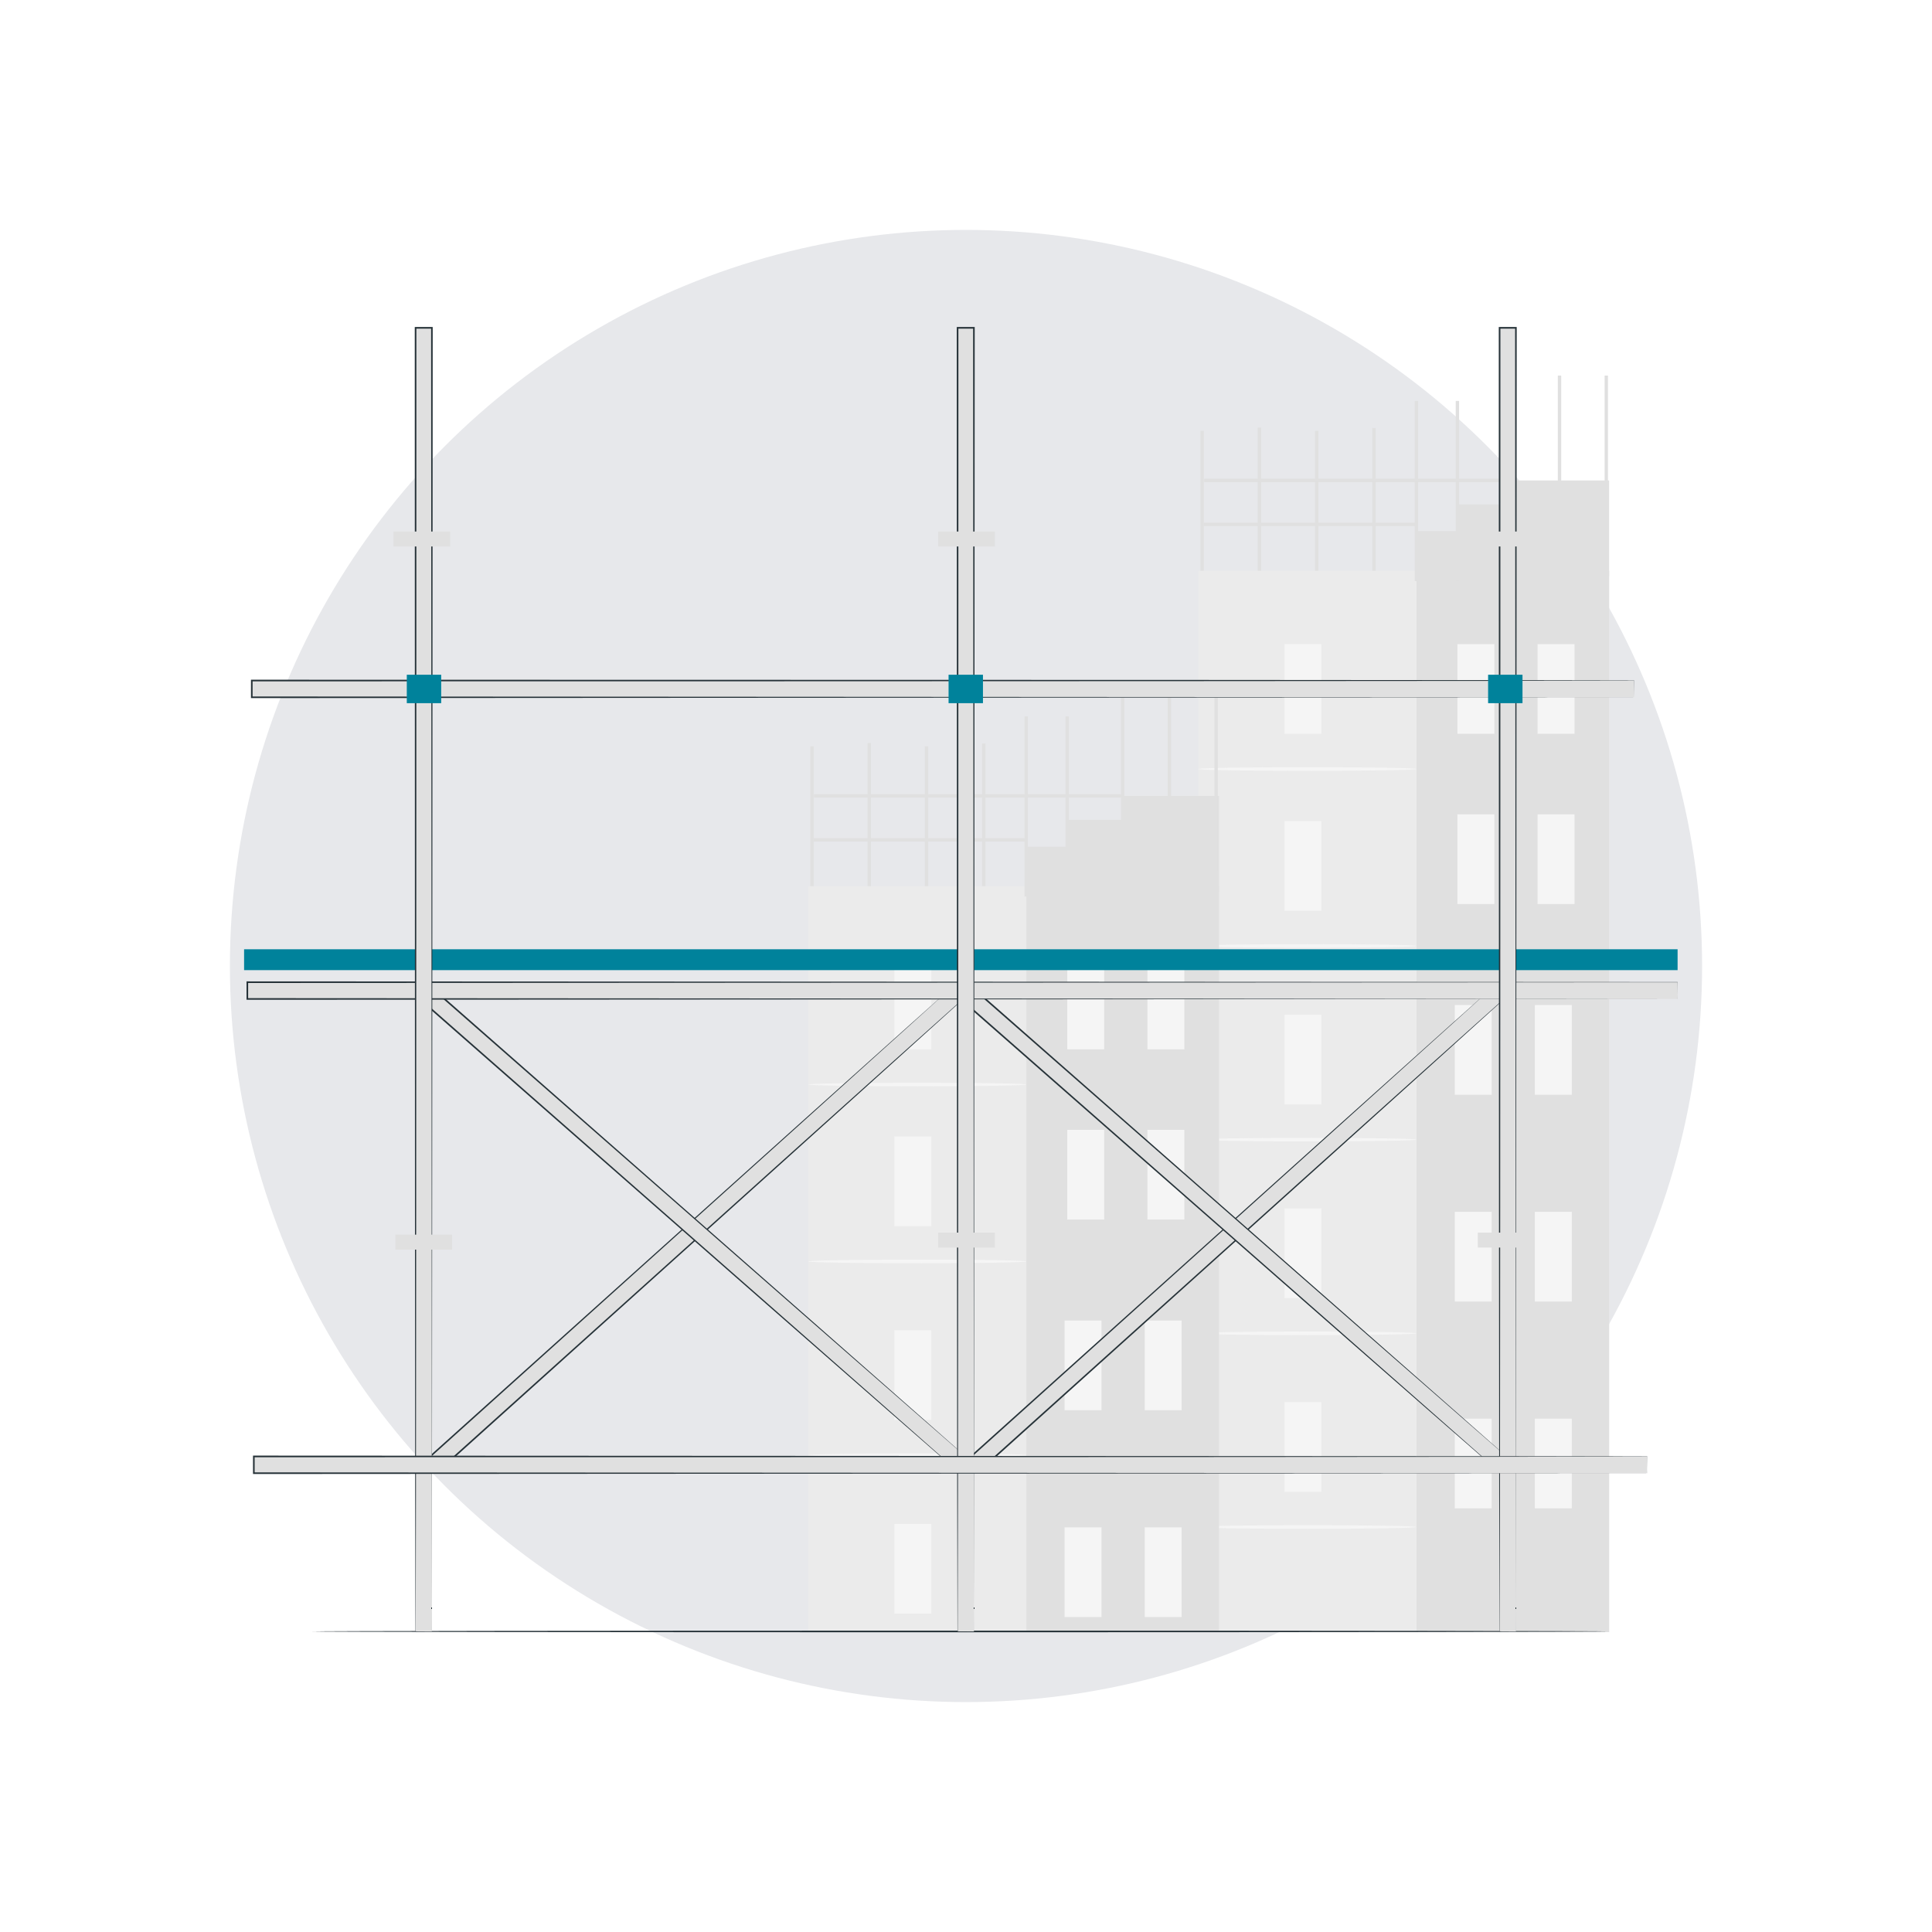 <?xml version="1.0" encoding="UTF-8"?>
<svg id="Calque_2" data-name="Calque 2" xmlns="http://www.w3.org/2000/svg" viewBox="0 0 500 500">
  <defs>
    <style>
      .cls-1 {
        fill: #263238;
      }

      .cls-1, .cls-2, .cls-3, .cls-4, .cls-5, .cls-6, .cls-7 {
        stroke-width: 0px;
      }

      .cls-2 {
        fill: #f5f5f5;
      }

      .cls-3 {
        fill: #ebebeb;
      }

      .cls-4 {
        fill: #e0e0e0;
      }

      .cls-5 {
        fill: #fff;
      }

      .cls-6 {
        fill: #e7e8eb;
      }

      .cls-7 {
        fill: #00829b;
      }
    </style>
  </defs>
  <g id="Background_Complete" data-name="Background Complete">
    <rect class="cls-5" width="500" height="500"/>
    <circle class="cls-6" cx="250" cy="250" r="190.5"/>
    <g>
      <rect class="cls-4" x="355.15" y="110.78" width=".87" height="46.61"/>
      <rect class="cls-4" x="340.32" y="111.5" width=".87" height="46.61"/>
      <rect class="cls-4" x="325.5" y="110.66" width=".87" height="46.61"/>
      <rect class="cls-4" x="310.68" y="111.5" width=".87" height="46.61"/>
      <g>
        <g>
          <rect class="cls-3" x="310.14" y="147.71" width="106.3" height="274.57"/>
          <rect class="cls-4" x="366.6" y="147.71" width="49.84" height="274.57"/>
        </g>
        <g>
          <rect class="cls-2" x="332.43" y="166.69" width="9.56" height="23.22"/>
          <path class="cls-2" d="M366.6,199.02c0,.26-12.64.47-28.23.47s-28.23-.21-28.23-.47,12.64-.47,28.23-.47,28.23.21,28.23.47Z"/>
        </g>
        <g>
          <rect class="cls-2" x="332.43" y="212.48" width="9.56" height="23.22"/>
          <path class="cls-2" d="M366.6,244.81c0,.26-12.64.47-28.23.47s-28.23-.21-28.23-.47,12.64-.47,28.23-.47,28.23.21,28.23.47Z"/>
        </g>
        <g>
          <rect class="cls-2" x="332.43" y="262.6" width="9.56" height="23.22"/>
          <path class="cls-2" d="M366.6,294.94c0,.26-12.64.47-28.23.47s-28.23-.21-28.23-.47,12.64-.47,28.23-.47,28.23.21,28.23.47Z"/>
        </g>
        <g>
          <rect class="cls-2" x="332.43" y="312.73" width="9.56" height="23.22"/>
          <path class="cls-2" d="M366.6,345.07c0,.26-12.64.47-28.23.47s-28.23-.21-28.23-.47,12.64-.47,28.23-.47,28.23.21,28.23.47Z"/>
        </g>
        <g>
          <rect class="cls-2" x="332.43" y="362.86" width="9.56" height="23.22"/>
          <path class="cls-2" d="M366.6,395.19c0,.26-12.64.47-28.23.47s-28.23-.21-28.23-.47,12.64-.47,28.23-.47,28.23.21,28.23.47Z"/>
        </g>
        <rect class="cls-2" x="377.18" y="166.69" width="9.56" height="23.22"/>
        <rect class="cls-2" x="397.92" y="166.69" width="9.56" height="23.22"/>
        <rect class="cls-2" x="377.18" y="210.75" width="9.56" height="23.22"/>
        <rect class="cls-2" x="397.92" y="210.75" width="9.56" height="23.22"/>
        <rect class="cls-2" x="376.49" y="260.1" width="9.56" height="23.22"/>
        <rect class="cls-2" x="397.22" y="260.1" width="9.56" height="23.22"/>
        <rect class="cls-2" x="376.49" y="313.62" width="9.56" height="23.22"/>
        <rect class="cls-2" x="397.22" y="313.62" width="9.56" height="23.22"/>
        <rect class="cls-2" x="376.49" y="367.14" width="9.56" height="23.22"/>
        <rect class="cls-2" x="397.22" y="367.14" width="9.56" height="23.22"/>
      </g>
      <polygon class="cls-4" points="366.6 150.11 366.6 137.47 377.18 137.47 377.18 130.53 391.52 130.53 391.52 124.34 416.44 124.34 416.44 149.12 366.6 150.11"/>
      <rect class="cls-4" x="366.12" y="103.76" width=".87" height="46.61"/>
      <rect class="cls-4" x="376.74" y="103.76" width=".87" height="46.61"/>
      <rect class="cls-4" x="391.08" y="97.2" width=".87" height="46.61"/>
      <rect class="cls-4" x="415.27" y="97.2" width=".87" height="46.61"/>
      <rect class="cls-4" x="403.17" y="97.2" width=".87" height="46.61"/>
      <rect class="cls-4" x="311.52" y="135.27" width="55.08" height=".87"/>
      <rect class="cls-4" x="311.63" y="123.9" width="80" height=".87"/>
    </g>
    <g>
      <rect class="cls-4" x="254.17" y="192.43" width=".87" height="46.61"/>
      <rect class="cls-4" x="239.35" y="193.15" width=".87" height="46.61"/>
      <rect class="cls-4" x="224.53" y="192.3" width=".87" height="46.61"/>
      <rect class="cls-4" x="209.71" y="193.15" width=".87" height="46.61"/>
      <g>
        <g>
          <rect class="cls-3" x="209.17" y="229.35" width="106.3" height="192.93"/>
          <rect class="cls-4" x="265.63" y="229.35" width="49.84" height="192.93"/>
        </g>
        <g>
          <rect class="cls-2" x="231.46" y="248.34" width="9.56" height="23.22"/>
          <path class="cls-2" d="M265.63,280.67c0,.26-12.64.47-28.23.47s-28.23-.21-28.23-.47,12.64-.47,28.23-.47,28.23.21,28.23.47Z"/>
        </g>
        <g>
          <rect class="cls-2" x="231.46" y="294.12" width="9.56" height="23.22"/>
          <path class="cls-2" d="M265.63,326.46c0,.26-12.64.47-28.23.47s-28.23-.21-28.23-.47,12.64-.47,28.23-.47,28.23.21,28.23.47Z"/>
        </g>
        <g>
          <rect class="cls-2" x="231.46" y="344.25" width="9.56" height="23.22"/>
          <path class="cls-2" d="M265.63,376.59c0,.26-12.64.47-28.23.47s-28.23-.21-28.23-.47,12.64-.47,28.23-.47,28.23.21,28.23.47Z"/>
        </g>
        <rect class="cls-2" x="231.46" y="394.38" width="9.56" height="23.22"/>
        <rect class="cls-2" x="276.21" y="248.34" width="9.56" height="23.22"/>
        <rect class="cls-2" x="296.95" y="248.34" width="9.56" height="23.22"/>
        <rect class="cls-2" x="276.21" y="292.4" width="9.56" height="23.22"/>
        <rect class="cls-2" x="296.95" y="292.4" width="9.56" height="23.22"/>
        <rect class="cls-2" x="275.51" y="341.75" width="9.56" height="23.22"/>
        <rect class="cls-2" x="296.25" y="341.75" width="9.56" height="23.22"/>
        <rect class="cls-2" x="275.51" y="395.27" width="9.56" height="23.22"/>
        <rect class="cls-2" x="296.25" y="395.27" width="9.56" height="23.22"/>
      </g>
      <polygon class="cls-4" points="265.63 231.75 265.63 219.12 276.21 219.12 276.21 212.18 290.55 212.18 290.55 205.99 315.47 205.99 315.47 230.76 265.63 231.75"/>
      <rect class="cls-4" x="265.15" y="185.41" width=".87" height="46.61"/>
      <rect class="cls-4" x="275.77" y="185.41" width=".87" height="46.61"/>
      <rect class="cls-4" x="290.11" y="178.84" width=".87" height="46.61"/>
      <rect class="cls-4" x="314.3" y="178.84" width=".87" height="46.61"/>
      <rect class="cls-4" x="302.2" y="178.84" width=".87" height="46.61"/>
      <rect class="cls-4" x="210.54" y="216.92" width="55.08" height=".87"/>
      <rect class="cls-4" x="210.66" y="205.55" width="80" height=".87"/>
    </g>
  </g>
  <g id="Floor">
    <path class="cls-1" d="M416.51,422.22c0,.11-75.15.21-167.83.21s-167.85-.09-167.85-.21,75.13-.21,167.85-.21,167.83.09,167.83.21Z"/>
  </g>
  <g id="Scaffold">
    <g>
      <rect class="cls-7" x="63.17" y="245.67" width="370.99" height="5.4"/>
      <g>
        <polygon class="cls-4" points="246.35 255.47 249.08 258.69 113.21 380.91 110.48 377.69 246.35 255.47"/>
        <path class="cls-1" d="M246.35,255.47s-.24.23-.7.65c-.47.43-1.15,1.05-2.05,1.86-1.81,1.64-4.46,4.04-7.88,7.13-6.85,6.18-16.76,15.12-29.02,26.19-24.52,22.09-58.45,52.64-96.08,86.54l.02-.29c.86,1.02,1.79,2.12,2.72,3.22h0s-.29-.01-.29-.01c66.81-60.1,122.65-110.23,135.99-122.1v.06c-.9-1.07-1.57-1.88-2.02-2.42-.45-.54-.68-.83-.68-.83,0,0,.23.25.69.79.47.54,1.16,1.34,2.07,2.41l.03.03-.03.03c-13.21,12.01-68.95,62.24-135.77,122.34l-.16.14-.14-.16h0c-.93-1.11-1.86-2.21-2.72-3.22l-.13-.15.15-.13c37.72-33.89,71.73-64.44,96.31-86.52,12.28-11.01,22.21-19.91,29.07-26.06,3.42-3.06,6.08-5.44,7.89-7.05.9-.8,1.58-1.41,2.05-1.82.46-.41.7-.61.7-.61Z"/>
      </g>
      <g>
        <polygon class="cls-4" points="249.9 376.93 247.01 380.02 109.67 259.45 112.55 256.36 249.9 376.93"/>
        <path class="cls-1" d="M249.9,376.93s-.25-.21-.73-.62c-.48-.41-1.18-1.02-2.09-1.82-1.84-1.6-4.53-3.96-8.01-6.99-6.95-6.08-16.99-14.87-29.42-25.74-24.82-21.76-59.15-51.85-97.24-85.24h.29c-.91.96-1.89,2.01-2.88,3.07h0s-.01-.29-.01-.29c67.54,59.28,123.89,108.84,137.24,120.69h-.06c.96-1.01,1.68-1.77,2.17-2.29.49-.51.74-.77.74-.77,0,0-.23.26-.7.78-.48.53-1.2,1.31-2.15,2.34l-.03.03-.03-.03c-13.48-11.71-69.92-61.16-137.46-120.44l-.16-.14.14-.16h0c.98-1.06,1.97-2.12,2.88-3.09l.14-.15.15.13c38.09,33.48,72.42,63.66,97.24,85.47,12.38,10.9,22.38,19.71,29.3,25.8,3.44,3.04,6.11,5.4,7.93,7,.9.8,1.58,1.4,2.05,1.82.46.41.68.62.68.62Z"/>
      </g>
      <g>
        <polygon class="cls-4" points="386.33 255.47 389.06 258.69 253.18 380.91 250.45 377.69 386.33 255.47"/>
        <path class="cls-1" d="M386.33,255.47s-.24.23-.7.65c-.47.43-1.15,1.05-2.05,1.86-1.81,1.64-4.46,4.04-7.88,7.13-6.85,6.18-16.76,15.12-29.02,26.19-24.52,22.09-58.45,52.64-96.08,86.54l.02-.29c.86,1.02,1.79,2.12,2.72,3.22h0s-.29-.01-.29-.01c66.81-60.1,122.65-110.23,135.99-122.1v.06c-.9-1.07-1.57-1.88-2.02-2.42-.45-.54-.68-.83-.68-.83,0,0,.23.25.69.79.47.54,1.16,1.34,2.07,2.41l.03.03-.03.03c-13.21,12.01-68.95,62.24-135.77,122.34l-.16.14-.14-.16h0c-.93-1.11-1.86-2.21-2.72-3.22l-.13-.15.15-.13c37.72-33.89,71.73-64.44,96.31-86.52,12.28-11.01,22.21-19.91,29.07-26.06,3.42-3.06,6.08-5.44,7.89-7.05.9-.8,1.58-1.41,2.05-1.82.46-.41.7-.61.7-.61Z"/>
      </g>
      <g>
        <polygon class="cls-4" points="389.87 376.93 386.99 380.02 249.64 259.45 252.52 256.36 389.87 376.93"/>
        <path class="cls-1" d="M389.87,376.93s-.25-.21-.73-.62c-.48-.41-1.18-1.02-2.09-1.82-1.84-1.6-4.53-3.96-8.01-6.99-6.95-6.08-16.99-14.87-29.42-25.74-24.82-21.76-59.15-51.85-97.24-85.24h.29c-.91.96-1.89,2.01-2.88,3.07h0s-.01-.29-.01-.29c67.54,59.28,123.89,108.84,137.24,120.69h-.06c.96-1.01,1.68-1.77,2.17-2.29.49-.51.74-.77.74-.77,0,0-.23.26-.7.78-.48.53-1.2,1.31-2.15,2.34l-.03.03-.03-.03c-13.48-11.71-69.92-61.16-137.46-120.44l-.16-.14.14-.16h0c.98-1.06,1.97-2.12,2.88-3.09l.14-.15.15.13c38.09,33.48,72.42,63.66,97.24,85.47,12.38,10.9,22.38,19.71,29.3,25.8,3.44,3.04,6.11,5.4,7.93,7,.9.8,1.58,1.4,2.05,1.82.46.41.68.62.68.62Z"/>
      </g>
      <g>
        <rect class="cls-4" x="64.02" y="254.19" width="370.15" height="4.34"/>
        <path class="cls-1" d="M434.16,258.54c0-.16,0-.9-.02-4.34l.02.02c-19.88,0-178.11.09-370.13.18h-.02l.21-.21c0,1.49,0,2.97,0,4.34l-.21-.21c204.88.11,367.89.2,370.15.21-2.26,0-165.27.09-370.15.21h-.21s0-.21,0-.21v-4.55h.22c192.02.09,350.24.17,370.13.18h.02v.02c-.02,3.44-.02,4.18-.02,4.34Z"/>
      </g>
      <g>
        <rect class="cls-4" x="107.55" y="84.84" width="4.23" height="337.38"/>
        <path class="cls-1" d="M111.78,422.22c0-2.26-.09-150.67-.21-337.38l.21.21h-4.23l.21-.21c0,174.33-.08,318.12-.18,337.38l-.03-.03c3.29.02,4.06.02,4.23.03-.17,0-.94,0-4.23.03h-.03s0-.03,0-.03c-.1-19.26-.18-163.05-.18-337.38v-.21h.22c1.44,0,2.88,0,4.21,0h.21v.21c-.11,186.71-.2,335.12-.21,337.38Z"/>
      </g>
      <g>
        <rect class="cls-4" x="247.83" y="84.84" width="4.23" height="337.38"/>
        <path class="cls-1" d="M252.05,422.22c0-2.26-.09-150.67-.21-337.38l.21.21h-4.23l.21-.21c0,174.33-.08,318.12-.18,337.38l-.03-.03c3.29.02,4.06.02,4.23.03-.17,0-.94,0-4.23.03h-.03s0-.03,0-.03c-.1-19.26-.18-163.05-.18-337.38v-.21h.22c1.44,0,2.88,0,4.21,0h.21v.21c-.11,186.71-.2,335.12-.21,337.38Z"/>
      </g>
      <g>
        <rect class="cls-4" x="388.1" y="84.84" width="4.23" height="337.38"/>
        <path class="cls-1" d="M392.32,422.22c0-2.26-.09-150.67-.21-337.38l.21.21h-4.23l.21-.21c0,174.33-.08,318.12-.18,337.38l-.03-.03c3.29.02,4.06.02,4.23.03-.17,0-.94,0-4.23.03h-.03s0-.03,0-.03c-.1-19.26-.18-163.05-.18-337.38v-.21h.22c1.44,0,2.88,0,4.21,0h.21v.21c-.11,186.71-.2,335.12-.21,337.38Z"/>
      </g>
      <g>
        <rect class="cls-4" x="65.69" y="376.93" width="360.58" height="4.34"/>
        <path class="cls-1" d="M426.28,381.27c0-.16,0-.92-.02-4.34l.02.02c-19.79.1-173.81.18-360.57.18h-.02l.21-.21v4.34l-.21-.21c199.59.11,358.33.2,360.58.21-2.26,0-160.99.09-360.58.21h-.21s0-.21,0-.21v-4.55h.22c186.74.09,340.68.17,360.57.18h.02v.02c-.02,3.42-.02,4.18-.02,4.34Z"/>
      </g>
      <g>
        <g>
          <rect class="cls-4" x="65.16" y="176.13" width="357.73" height="4.34"/>
          <path class="cls-1" d="M422.89,180.47c0-.17,0-.93-.02-4.34l.02.02c-19.79.1-172.53.18-357.71.18h-.02l.21-.21v4.34l-.21-.21c198.01.11,355.47.2,357.73.21-2.26,0-159.71.09-357.73.21h-.21s0-.21,0-.21v-4.55h.22c185.18,0,337.92.08,357.71.18h.03s0,.02,0,.02c-.02,3.41-.02,4.18-.02,4.34Z"/>
        </g>
        <rect class="cls-7" x="105.28" y="174.62" width="8.9" height="7.36"/>
        <rect class="cls-7" x="245.49" y="174.62" width="8.9" height="7.36"/>
        <rect class="cls-7" x="385.12" y="174.62" width="8.9" height="7.36"/>
      </g>
      <rect class="cls-4" x="102.33" y="319.53" width="14.67" height="3.87"/>
      <rect class="cls-4" x="101.84" y="137.56" width="14.67" height="3.87"/>
      <rect class="cls-4" x="242.8" y="319" width="14.67" height="3.87"/>
      <rect class="cls-4" x="382.45" y="319" width="14.67" height="3.87"/>
      <rect class="cls-4" x="242.8" y="137.56" width="14.67" height="3.87"/>
      <rect class="cls-4" x="382.45" y="137.56" width="14.67" height="3.87"/>
    </g>
  </g>
</svg>